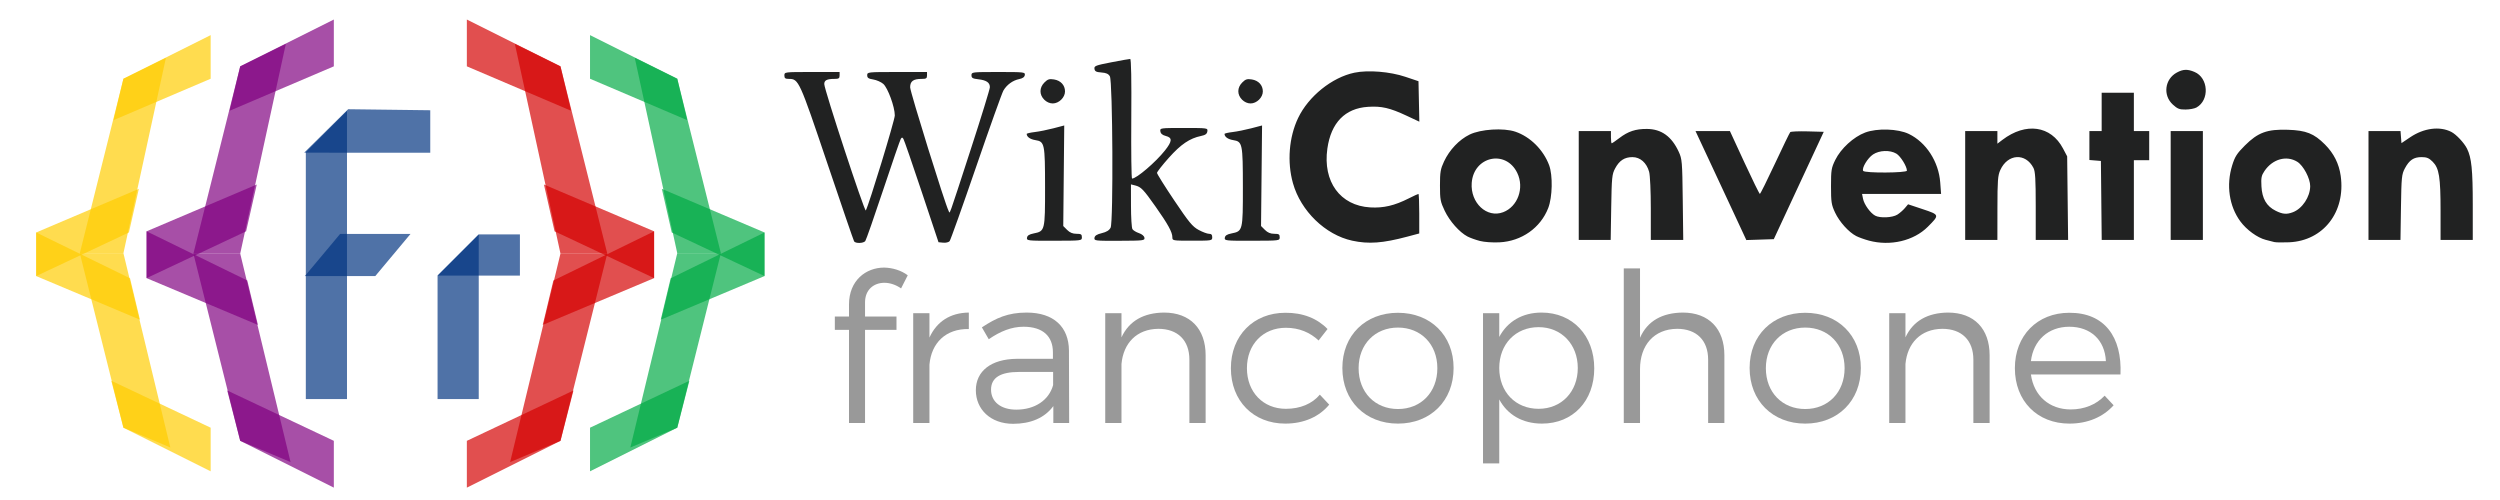 <?xml version="1.0" encoding="UTF-8" standalone="no"?>
<!-- Created with Inkscape (http://www.inkscape.org/) -->

<svg
   xmlns:dc="http://purl.org/dc/elements/1.1/"
   xmlns:cc="http://creativecommons.org/ns#"
   xmlns:rdf="http://www.w3.org/1999/02/22-rdf-syntax-ns#"
   xmlns:svg="http://www.w3.org/2000/svg"
   xmlns="http://www.w3.org/2000/svg"
   xmlns:sodipodi="http://sodipodi.sourceforge.net/DTD/sodipodi-0.dtd"
   xmlns:inkscape="http://www.inkscape.org/namespaces/inkscape"
   width="210mm"
   height="42mm"
   viewBox="0 0 744.094 148.819"
   id="svg6296"
   version="1.1"
   inkscape:version="0.91 r13725"
   sodipodi:docname="WikiConvfrNouveauLogo.svg">
  <defs
     id="defs6298" />
  <sodipodi:namedview
     id="base"
     pagecolor="#ffffff"
     bordercolor="#666666"
     borderopacity="1.0"
     inkscape:pageopacity="0.0"
     inkscape:pageshadow="2"
     inkscape:zoom="0.98994949"
     inkscape:cx="345.54887"
     inkscape:cy="22.451041"
     inkscape:document-units="px"
     inkscape:current-layer="layer1"
     showgrid="false"
     inkscape:window-width="1851"
     inkscape:window-height="1056"
     inkscape:window-x="69"
     inkscape:window-y="24"
     inkscape:window-maximized="1" />
  <g
     inkscape:label="Calque 1"
     inkscape:groupmode="layer"
     id="layer1"
     transform="translate(0,-903.543)">
    <g
       style="font-style:normal;font-variant:normal;font-weight:normal;font-stretch:normal;font-size:61.999px;line-height:125%;font-family:Montserrat;-inkscape-font-specification:Montserrat;letter-spacing:0px;word-spacing:0px;fill:#999999;fill-opacity:1;stroke:none;stroke-width:1px;stroke-linecap:butt;stroke-linejoin:miter;stroke-opacity:1"
       id="text4217-2-18"
       transform="translate(4,82)">
      <path
         d="m 259.234,905.711 c 1.674,0 3.472,0.62 4.96,1.674 l 1.984,-3.906 c -1.984,-1.488 -4.526,-2.232 -7.006,-2.294 -5.456,0 -10.478,3.844 -10.478,10.974 l 0,3.596 -4.216,0 0,3.968 4.216,0 0,27.713 4.774,0 0,-27.713 9.362,0 0,-3.968 -9.362,0 0,-4.216 c 0,-3.782 2.604,-5.828 5.766,-5.828 z"
         style="font-style:normal;font-variant:normal;font-weight:300;font-stretch:normal;font-family:Montserrat;-inkscape-font-specification:'Montserrat Light'"
         id="path6996"
         inkscape:connector-curvature="0" />
      <path
         d="m 272.64,914.763 -4.836,0 0,32.673 4.836,0 0,-17.36 c 0.558,-6.448 4.836,-10.726 11.718,-10.602 l 0,-4.898 c -5.518,0.062 -9.548,2.666 -11.718,7.44 l 0,-7.254 z"
         style="font-style:normal;font-variant:normal;font-weight:300;font-stretch:normal;font-family:Montserrat;-inkscape-font-specification:'Montserrat Light'"
         id="path6998"
         inkscape:connector-curvature="0" />
      <path
         d="m 309.51,947.436 4.712,0 -0.062,-21.576 c -0.062,-7.006 -4.526,-11.284 -12.586,-11.284 -5.58,0 -9.114,1.612 -13.33,4.402 l 2.046,3.534 c 3.41,-2.356 6.758,-3.72 10.354,-3.72 5.766,0 8.742,2.852 8.742,7.626 l 0,1.922 -10.726,0 c -7.688,0.062 -12.214,3.658 -12.214,9.362 0,5.642 4.34,9.982 11.098,9.982 5.208,0 9.362,-1.736 11.966,-5.27 l 0,5.022 z m -11.036,-3.968 c -4.588,0 -7.502,-2.356 -7.502,-5.952 0,-3.596 2.852,-5.27 8.308,-5.27 l 10.168,0 0,3.906 c -1.24,4.526 -5.456,7.316 -10.974,7.316 z"
         style="font-style:normal;font-variant:normal;font-weight:300;font-stretch:normal;font-family:Montserrat;-inkscape-font-specification:'Montserrat Light'"
         id="path7000"
         inkscape:connector-curvature="0" />
      <path
         d="m 342.442,914.577 c -5.952,0.062 -10.354,2.418 -12.648,7.378 l 0,-7.192 -4.836,0 0,32.673 4.836,0 0,-17.546 c 0.558,-6.2 4.526,-10.416 10.974,-10.478 5.766,0 9.238,3.41 9.238,9.176 l 0,18.848 4.836,0 0,-20.15 c 0,-7.874 -4.588,-12.71 -12.4,-12.71 z"
         style="font-style:normal;font-variant:normal;font-weight:300;font-stretch:normal;font-family:Montserrat;-inkscape-font-specification:'Montserrat Light'"
         id="path7002"
         inkscape:connector-curvature="0" />
      <path
         d="m 378.541,914.639 c -9.424,0 -16.182,6.758 -16.182,16.492 0,9.734 6.696,16.492 16.182,16.492 5.642,0 10.168,-2.108 13.082,-5.642 l -2.79,-2.976 c -2.294,2.728 -5.828,4.216 -10.106,4.216 -6.758,0 -11.594,-4.96 -11.594,-12.09 0,-7.13 4.836,-12.028 11.594,-12.028 3.968,0 7.254,1.426 9.734,3.782 l 2.666,-3.41 c -2.976,-3.1 -7.316,-4.898 -12.586,-4.836 z"
         style="font-style:normal;font-variant:normal;font-weight:300;font-stretch:normal;font-family:Montserrat;-inkscape-font-specification:'Montserrat Light'"
         id="path7004"
         inkscape:connector-curvature="0" />
      <path
         d="m 412.092,914.639 c -9.672,0 -16.554,6.696 -16.554,16.43 0,9.796 6.882,16.554 16.554,16.554 9.672,0 16.554,-6.758 16.554,-16.554 0,-9.734 -6.882,-16.43 -16.554,-16.43 z m 0,4.402 c 6.82,0 11.718,4.96 11.718,12.09 0,7.192 -4.898,12.152 -11.718,12.152 -6.82,0 -11.718,-4.96 -11.718,-12.152 0,-7.13 4.898,-12.09 11.718,-12.09 z"
         style="font-style:normal;font-variant:normal;font-weight:300;font-stretch:normal;font-family:Montserrat;-inkscape-font-specification:'Montserrat Light'"
         id="path7006"
         inkscape:connector-curvature="0" />
      <path
         d="m 454.821,914.577 c -5.704,0 -10.168,2.666 -12.586,7.254 l 0,-7.068 -4.836,0 0,44.701 4.836,0 0,-19.034 c 2.418,4.526 6.882,7.192 12.71,7.192 9.238,0 15.562,-6.758 15.562,-16.43 0,-9.796 -6.448,-16.616 -15.686,-16.616 z m -0.868,28.643 c -6.882,0 -11.718,-5.022 -11.718,-12.152 0,-7.068 4.836,-12.152 11.718,-12.152 6.82,0 11.656,5.146 11.656,12.152 0,7.068 -4.836,12.152 -11.656,12.152 z"
         style="font-style:normal;font-variant:normal;font-weight:300;font-stretch:normal;font-family:Montserrat;-inkscape-font-specification:'Montserrat Light'"
         id="path7008"
         inkscape:connector-curvature="0" />
      <path
         d="m 496.842,914.577 c -6.014,0.062 -10.478,2.418 -12.71,7.502 l 0,-20.646 -4.836,0 0,46.003 4.836,0 0,-16.058 c 0,-7.006 4.092,-11.904 11.036,-11.966 5.766,0 9.238,3.41 9.238,9.176 l 0,18.848 4.836,0 0,-20.15 c 0,-7.874 -4.588,-12.71 -12.4,-12.71 z"
         style="font-style:normal;font-variant:normal;font-weight:300;font-stretch:normal;font-family:Montserrat;-inkscape-font-specification:'Montserrat Light'"
         id="path7010"
         inkscape:connector-curvature="0" />
      <path
         d="m 533.304,914.639 c -9.672,0 -16.554,6.696 -16.554,16.43 0,9.796 6.882,16.554 16.554,16.554 9.672,0 16.554,-6.758 16.554,-16.554 0,-9.734 -6.882,-16.43 -16.554,-16.43 z m 0,4.402 c 6.82,0 11.718,4.96 11.718,12.09 0,7.192 -4.898,12.152 -11.718,12.152 -6.82,0 -11.718,-4.96 -11.718,-12.152 0,-7.13 4.898,-12.09 11.718,-12.09 z"
         style="font-style:normal;font-variant:normal;font-weight:300;font-stretch:normal;font-family:Montserrat;-inkscape-font-specification:'Montserrat Light'"
         id="path7012"
         inkscape:connector-curvature="0" />
      <path
         d="m 575.785,914.577 c -5.952,0.062 -10.354,2.418 -12.648,7.378 l 0,-7.192 -4.836,0 0,32.673 4.836,0 0,-17.546 c 0.558,-6.2 4.526,-10.416 10.974,-10.478 5.766,0 9.238,3.41 9.238,9.176 l 0,18.848 4.836,0 0,-20.15 c 0,-7.874 -4.588,-12.71 -12.4,-12.71 z"
         style="font-style:normal;font-variant:normal;font-weight:300;font-stretch:normal;font-family:Montserrat;-inkscape-font-specification:'Montserrat Light'"
         id="path7014"
         inkscape:connector-curvature="0" />
      <path
         d="m 611.884,914.639 c -9.486,0 -16.182,6.758 -16.182,16.492 0,9.734 6.634,16.492 16.244,16.492 5.456,0 10.044,-1.984 13.144,-5.456 l -2.666,-2.852 c -2.542,2.666 -6.076,4.092 -10.106,4.092 -6.324,0 -10.974,-4.03 -11.842,-10.416 l 26.659,0 c 0.496,-11.098 -4.712,-18.414 -15.252,-18.352 z m -11.408,14.384 c 0.744,-6.2 5.208,-10.23 11.408,-10.23 6.386,0 10.602,3.968 10.912,10.23 l -22.32,0 z"
         style="font-style:normal;font-variant:normal;font-weight:300;font-stretch:normal;font-family:Montserrat;-inkscape-font-specification:'Montserrat Light'"
         id="path7016"
         inkscape:connector-curvature="0" />
    </g>
    <path
       inkscape:connector-curvature="0"
       id="path3497-5-5"
       d="m 254.214,975.384 c -0.164,-0.265 -3.775,-10.792 -8.024,-23.392 -8.253,-24.472 -8.477,-24.964 -11.384,-24.964 -1.089,0 -1.344,-0.195 -1.343,-1.027 0,-1.027 0,-1.027 8.216,-1.027 l 8.215,0 -1.7e-4,1.027 c -2.8e-4,0.865 -0.247,1.027 -1.56,1.027 -2.206,0 -3.004,0.406 -3.004,1.53 0,1.654 12.026,38.24 12.366,37.621 0.957,-1.741 8.63,-26.888 8.63,-28.282 0,-2.528 -2.076,-8.202 -3.433,-9.383 -0.648,-0.564 -1.989,-1.155 -2.98,-1.314 -1.442,-0.232 -1.802,-0.482 -1.802,-1.257 0,-0.954 0.134,-0.969 8.901,-0.969 l 8.9,0 -1.8e-4,1.027 c -1.7e-4,0.873 -0.244,1.027 -1.628,1.027 -2.467,0 -3.393,0.684 -3.393,2.508 0,1.358 10.44,34.907 11.435,36.745 0.459,0.849 -0.33,3.032 6.589,-18.234 3.14,-9.652 5.71,-17.997 5.71,-18.544 0,-1.385 -1.024,-2.092 -3.424,-2.363 -1.715,-0.192 -2.054,-0.391 -2.054,-1.199 0,-0.949 0.153,-0.968 8.004,-0.968 7.694,0 7.999,0.034 7.873,0.896 -0.089,0.608 -0.626,0.996 -1.672,1.209 -1.911,0.389 -3.696,1.686 -4.705,3.42 -0.423,0.727 -4.086,10.975 -8.14,22.773 -4.054,11.799 -7.593,21.719 -7.864,22.046 -0.271,0.327 -1.127,0.532 -1.901,0.457 l -1.408,-0.137 -5.021,-15.065 c -2.761,-8.285 -5.2,-15.342 -5.42,-15.682 -0.335,-0.518 -0.462,-0.518 -0.791,0 -0.216,0.341 -2.58,7.192 -5.253,15.225 -2.674,8.033 -5.064,14.863 -5.312,15.176 -0.549,0.694 -2.909,0.757 -3.322,0.089 z m 148.248,-0.208 c -7.991,-1.736 -15.31,-8.839 -17.631,-17.11 -1.773,-6.318 -1.19,-13.687 1.537,-19.4 3.083,-6.46 10.09,-12.096 16.767,-13.488 4.07,-0.848 10.552,-0.322 15.182,1.232 l 3.88,1.302 0.127,6.024 0.127,6.024 -3.779,-1.769 c -5.011,-2.346 -7.463,-2.91 -11.508,-2.651 -6.824,0.438 -10.998,4.727 -12.088,12.419 -1.396,9.856 3.807,16.996 12.764,17.515 3.95,0.229 7.205,-0.534 11.467,-2.685 1.449,-0.732 2.744,-1.33 2.876,-1.33 0.133,0 0.241,2.647 0.241,5.884 l 0,5.884 -3.537,0.944 c -7.326,1.956 -11.541,2.265 -16.426,1.203 z m 37.992,0.079 c -1.255,-0.326 -2.911,-0.923 -3.679,-1.327 -2.379,-1.249 -5.3,-4.545 -6.776,-7.646 -1.288,-2.705 -1.412,-3.369 -1.41,-7.531 0,-3.982 0.157,-4.895 1.214,-7.155 1.619,-3.46 4.482,-6.473 7.604,-8 3.31,-1.619 10.098,-2.048 13.614,-0.86 4.419,1.493 8.328,5.365 10.054,9.962 1.133,3.017 0.999,9.509 -0.263,12.763 -2.292,5.907 -7.934,9.881 -14.493,10.208 -2.075,0.103 -4.544,-0.071 -5.866,-0.414 z m 6.931,-8.547 c 4.368,-1.655 6.37,-7.233 4.203,-11.71 -3.405,-7.034 -12.977,-4.927 -13.55,2.983 -0.431,5.956 4.502,10.562 9.347,8.726 z m 108.88,8.451 c -1.323,-0.356 -3.028,-0.97 -3.79,-1.363 -2.234,-1.156 -4.989,-4.217 -6.289,-6.99 -1.088,-2.32 -1.209,-3.103 -1.209,-7.827 0,-4.822 0.103,-5.46 1.275,-7.846 1.66,-3.381 5.436,-6.842 8.882,-8.14 3.577,-1.348 9.787,-1.149 13.016,0.416 5.153,2.497 8.866,8.23 9.333,14.409 l 0.26,3.443 -11.762,0 -11.762,0 0.289,1.445 c 0.339,1.694 2.172,4.245 3.609,5.02 1.454,0.785 5.13,0.619 6.599,-0.297 0.69,-0.431 1.694,-1.301 2.23,-1.934 l 0.974,-1.151 4.385,1.461 c 5.012,1.67 5.02,1.698 1.48,5.238 -4.184,4.184 -11.171,5.825 -17.521,4.115 z m 11.306,-20.829 c 0,-1.259 -1.908,-4.332 -3.142,-5.061 -1.911,-1.129 -5.05,-1.019 -6.946,0.245 -1.622,1.08 -3.422,4.089 -2.926,4.891 0.431,0.697 13.014,0.625 13.014,-0.073 z m 109.315,21.25 c -0.502,-0.132 -1.644,-0.426 -2.537,-0.655 -2.476,-0.634 -5.692,-2.98 -7.544,-5.503 -3.322,-4.526 -4.234,-10.787 -2.425,-16.645 0.809,-2.62 1.395,-3.539 3.766,-5.908 3.911,-3.908 6.644,-4.908 12.849,-4.702 5.393,0.179 7.73,1.107 10.985,4.362 2.645,2.645 4.2,5.735 4.706,9.352 1.502,10.727 -5.138,19.307 -15.303,19.773 -1.971,0.089 -3.994,0.055 -4.496,-0.074 z m 5.562,-8.872 c 2.803,-1.062 5.135,-4.57 5.155,-7.754 0.016,-2.287 -2.023,-6.137 -3.842,-7.261 -3.205,-1.981 -7.343,-0.822 -9.756,2.732 -0.922,1.357 -1.053,2.023 -0.912,4.603 0.199,3.644 1.516,5.893 4.25,7.255 2.064,1.029 3.249,1.127 5.105,0.424 z m -376.774,7.595 c 0.096,-0.657 0.639,-1.01 1.958,-1.275 3.395,-0.681 3.424,-0.799 3.417,-13.757 -0.01,-13.043 -0.118,-13.576 -2.904,-14.029 -1.539,-0.25 -2.538,-0.965 -2.56,-1.833 0,-0.153 1.071,-0.407 2.389,-0.562 1.318,-0.155 3.834,-0.66 5.591,-1.122 l 3.195,-0.84 -0.147,14.968 -0.147,14.968 1.153,1.153 c 0.8,0.8 1.649,1.153 2.772,1.153 1.374,0 1.618,0.155 1.618,1.027 -2.6e-4,1.026 0,1.027 -8.235,1.042 -7.967,0.026 -8.23,-0.026 -8.101,-0.894 z m 20.081,0.032 c 0.097,-0.655 0.7,-1.042 2.178,-1.398 1.427,-0.344 2.22,-0.837 2.629,-1.634 0.832,-1.621 0.623,-43.566 -0.224,-45.047 -0.421,-0.736 -1.085,-1.038 -2.51,-1.141 -1.557,-0.113 -1.964,-0.326 -2.073,-1.087 -0.124,-0.862 0.326,-1.036 5.021,-1.947 2.836,-0.55 5.361,-0.998 5.613,-0.994 0.299,0 0.412,6.162 0.327,17.808 -0.071,9.791 0.032,17.8 0.228,17.799 1.329,0 7.043,-4.888 9.793,-8.368 2.183,-2.762 2.246,-3.799 0.264,-4.31 -1.026,-0.264 -1.528,-0.691 -1.629,-1.382 -0.145,-0.993 -0.093,-1 6.992,-1 7.103,0 7.138,0 6.992,1.008 -0.109,0.755 -0.577,1.098 -1.859,1.363 -3.39,0.701 -6.022,2.483 -9.616,6.511 -1.928,2.161 -3.507,4.178 -3.509,4.484 0,0.305 2.303,3.988 5.123,8.183 4.405,6.554 5.426,7.791 7.255,8.786 1.17,0.637 2.562,1.158 3.093,1.158 0.697,0 0.965,0.286 0.965,1.027 0,1.012 -0.085,1.027 -5.934,1.027 -5.88,0 -5.934,0 -5.934,-1.045 0,-1.485 -1.315,-3.879 -4.992,-9.089 -3.648,-5.17 -4.327,-5.875 -6.077,-6.312 l -1.255,-0.313 0.01,6.325 c 0,3.479 0.199,6.629 0.434,7 0.235,0.371 1.104,0.902 1.933,1.179 0.904,0.303 1.558,0.855 1.637,1.379 0.124,0.831 -0.248,0.876 -7.438,0.904 -7.296,0.026 -7.563,0 -7.433,-0.876 z m 38.799,-0.032 c 0.096,-0.657 0.639,-1.01 1.958,-1.275 3.395,-0.681 3.424,-0.799 3.417,-13.757 -0.01,-13.043 -0.118,-13.576 -2.904,-14.029 -1.539,-0.25 -2.538,-0.965 -2.56,-1.833 0,-0.153 1.071,-0.407 2.389,-0.562 1.318,-0.155 3.834,-0.66 5.591,-1.122 l 3.195,-0.84 -0.152,14.963 -0.152,14.964 1.158,1.158 c 0.804,0.804 1.652,1.158 2.776,1.158 1.374,0 1.618,0.155 1.618,1.027 -2.8e-4,1.026 0,1.027 -8.235,1.042 -7.967,0.026 -8.23,-0.026 -8.101,-0.894 z m 105.34,-15.552 0,-16.203 4.793,0 4.793,0 0,1.826 c 0,1.004 0.101,1.825 0.224,1.825 0.123,0 1.141,-0.7 2.262,-1.555 2.641,-2.016 4.857,-2.749 8.24,-2.726 4.286,0.029 7.349,2.231 9.448,6.792 0.997,2.166 1.058,2.891 1.198,14.263 l 0.148,11.981 -4.826,0 -4.826,0 0,-9.243 c 0,-5.255 -0.217,-10.015 -0.5,-11.033 -0.746,-2.688 -2.655,-4.372 -4.956,-4.372 -2.373,0 -3.911,1.004 -5.175,3.379 -0.916,1.72 -1.008,2.649 -1.154,11.569 l -0.158,9.699 -4.753,0 -4.753,0 0,-16.203 z m 46.318,8.574 c -1.96,-4.214 -5.364,-11.513 -7.565,-16.22 l -4.001,-8.558 5.12,0 5.12,0 4.319,9.352 c 2.375,5.143 4.445,9.354 4.599,9.357 0.154,0 2.173,-4.051 4.488,-9.009 2.314,-4.958 4.362,-9.176 4.551,-9.373 0.189,-0.197 2.51,-0.3 5.158,-0.229 l 4.814,0.132 -7.432,15.975 -7.432,15.975 -4.088,0.132 -4.088,0.132 -3.564,-7.661 z m 68.703,-8.574 0,-16.203 4.793,0 4.793,0 0,1.88 0,1.88 1.483,-1.128 c 6.983,-5.308 14.458,-4.253 18.045,2.549 l 1.24,2.35 0.141,12.438 0.141,12.438 -4.819,0 -4.819,0 0,-10.064 c 0,-7.993 -0.139,-10.333 -0.676,-11.37 -2.358,-4.56 -7.666,-4.221 -9.87,0.631 -0.735,1.618 -0.847,3.101 -0.856,11.333 l -0.012,9.471 -4.792,0 -4.793,0 0,-16.203 z m 40.516,4.45 -0.122,-11.753 -1.712,-0.142 -1.712,-0.142 0,-4.309 0,-4.308 1.826,0 1.826,0 0,-5.705 0,-5.705 4.793,0 4.793,0 0,5.705 0,5.705 2.282,0 2.282,0 0,4.336 0,4.336 -2.282,0 -2.282,0 0,11.867 0,11.867 -4.785,0 -4.785,0 -0.122,-11.753 z m 20.646,-4.45 0,-16.203 4.793,0 4.793,0 0,16.203 0,16.203 -4.793,0 -4.793,0 0,-16.203 z m 58.88,0 0,-16.203 4.766,0 4.766,0 0.14,1.799 0.14,1.799 2.621,-1.766 c 4.048,-2.727 8.781,-3.34 12.213,-1.582 1.477,0.757 3.821,3.257 4.686,4.999 1.341,2.699 1.704,6.255 1.704,16.682 l 0,10.475 -4.793,0 -4.793,0 0,-8.65 c 0,-10.072 -0.423,-12.699 -2.356,-14.632 -1.083,-1.083 -1.762,-1.366 -3.283,-1.366 -2.366,0 -3.657,0.866 -4.979,3.339 -0.949,1.775 -1.031,2.596 -1.168,11.609 l -0.147,9.699 -4.76,0 -4.76,0 0,-16.203 z m -58.247,-24.093 c -3.017,-2.765 -2.398,-7.593 1.221,-9.534 1.875,-1.005 3.14,-1.048 5.225,-0.176 4.183,1.748 4.555,8.394 0.593,10.593 -0.58,0.322 -2.033,0.592 -3.229,0.601 -1.834,0.026 -2.431,-0.219 -3.811,-1.483 z m -335.903,-1.447 c -1.505,-1.505 -1.483,-3.579 0.054,-5.116 0.979,-0.979 1.455,-1.13 2.853,-0.906 1.994,0.319 3.276,1.713 3.276,3.563 0,1.803 -1.813,3.58 -3.652,3.58 -0.889,0 -1.825,-0.414 -2.531,-1.12 z m 58.88,0 c -1.505,-1.505 -1.483,-3.579 0.054,-5.116 0.979,-0.979 1.455,-1.13 2.853,-0.906 1.994,0.319 3.276,1.713 3.276,3.563 0,1.803 -1.812,3.58 -3.651,3.58 -0.889,0 -1.825,-0.414 -2.531,-1.12 z"
       style="fill:#212222" />
    <path
       sodipodi:nodetypes="ccccc"
       inkscape:connector-curvature="0"
       id="path4216-0-8-7"
       d="m 138.952,909.355 0,13.933 31.032,13.229 -3.167,-13.229 z"
       style="opacity:0.69;fill:#d40000;fill-opacity:1;fill-rule:evenodd;stroke:none;stroke-width:1px;stroke-linecap:butt;stroke-linejoin:miter;stroke-opacity:1" />
    <path
       sodipodi:nodetypes="ccccc"
       inkscape:connector-curvature="0"
       id="path4218-6-8-4"
       d="m 166.818,923.288 -13.581,-6.685 13.581,62.417 13.933,0 z"
       style="opacity:0.69;fill:#d40000;fill-opacity:1;fill-rule:evenodd;stroke:none;stroke-width:1px;stroke-linecap:butt;stroke-linejoin:miter;stroke-opacity:1" />
    <path
       sodipodi:nodetypes="ccccc"
       inkscape:connector-curvature="0"
       id="path4220-4-8-5"
       d="m 180.75,979.019 -13.933,55.731 -14.988,6.333 14.988,-62.065 z"
       style="opacity:0.69;fill:#d40000;fill-opacity:1;fill-rule:evenodd;stroke:none;stroke-width:1px;stroke-linecap:butt;stroke-linejoin:miter;stroke-opacity:1" />
    <path
       sodipodi:nodetypes="ccccc"
       inkscape:connector-curvature="0"
       id="path4222-3-6-2"
       d="m 170.688,1019.762 -3.87,14.988 -27.866,13.933 0,-13.933 z"
       style="opacity:0.69;fill:#d40000;fill-opacity:1;fill-rule:evenodd;stroke:none;stroke-width:1px;stroke-linecap:butt;stroke-linejoin:miter;stroke-opacity:1" />
    <path
       sodipodi:nodetypes="ccccc"
       inkscape:connector-curvature="0"
       id="path4224-3-8-5"
       d="m 161.892,958.458 32.792,13.933 0,13.933 -29.625,-13.933 z"
       style="opacity:0.69;fill:#d40000;fill-opacity:1;fill-rule:evenodd;stroke:none;stroke-width:1px;stroke-linecap:butt;stroke-linejoin:miter;stroke-opacity:1" />
    <path
       sodipodi:nodetypes="ccccc"
       inkscape:connector-curvature="0"
       id="path4226-6-3-4"
       d="m 194.683,986.323 -33.144,13.933 3.167,-13.229 29.977,-14.637 z"
       style="opacity:0.69;fill:#d40000;fill-opacity:1;fill-rule:evenodd;stroke:none;stroke-width:1px;stroke-linecap:butt;stroke-linejoin:miter;stroke-opacity:1" />
    <path
       sodipodi:nodetypes="ccccc"
       inkscape:connector-curvature="0"
       id="path4228-9-8-7"
       d="m 175.613,913.995 0,12.983 28.917,12.327 -2.951,-12.327 z"
       style="opacity:0.69;fill:#00aa44;fill-opacity:1;fill-rule:evenodd;stroke:none;stroke-width:1px;stroke-linecap:butt;stroke-linejoin:miter;stroke-opacity:1" />
    <path
       sodipodi:nodetypes="ccccc"
       inkscape:connector-curvature="0"
       id="path4230-0-3-4"
       d="m 201.578,926.977 -12.655,-6.23 12.655,58.161 12.983,0 z"
       style="opacity:0.69;fill:#00aa44;fill-opacity:1;fill-rule:evenodd;stroke:none;stroke-width:1px;stroke-linecap:butt;stroke-linejoin:miter;stroke-opacity:1" />
    <path
       sodipodi:nodetypes="ccccc"
       inkscape:connector-curvature="0"
       id="path4232-4-3-4"
       d="m 214.561,978.909 -12.983,51.931 -13.966,5.902 13.966,-57.833 z"
       style="opacity:0.69;fill:#00aa44;fill-opacity:1;fill-rule:evenodd;stroke:none;stroke-width:1px;stroke-linecap:butt;stroke-linejoin:miter;stroke-opacity:1" />
    <path
       sodipodi:nodetypes="ccccc"
       inkscape:connector-curvature="0"
       id="path4234-8-3-3"
       d="m 205.185,1016.874 -3.607,13.967 -25.966,12.983 0,-12.983 z"
       style="opacity:0.69;fill:#00aa44;fill-opacity:1;fill-rule:evenodd;stroke:none;stroke-width:1px;stroke-linecap:butt;stroke-linejoin:miter;stroke-opacity:1" />
    <path
       sodipodi:nodetypes="ccccc"
       inkscape:connector-curvature="0"
       id="path4236-5-8-0"
       d="m 196.988,959.749 30.556,12.983 0,12.983 -27.605,-12.983 z"
       style="opacity:0.69;fill:#00aa44;fill-opacity:1;fill-rule:evenodd;stroke:none;stroke-width:1px;stroke-linecap:butt;stroke-linejoin:miter;stroke-opacity:1" />
    <path
       sodipodi:nodetypes="ccccc"
       inkscape:connector-curvature="0"
       id="path4238-1-0-7"
       d="m 227.544,985.715 -30.884,12.983 2.951,-12.327 27.933,-13.639 z"
       style="opacity:0.69;fill:#00aa44;fill-opacity:1;fill-rule:evenodd;stroke:none;stroke-width:1px;stroke-linecap:butt;stroke-linejoin:miter;stroke-opacity:1" />
    <path
       style="opacity:0.69;fill:#800080;fill-opacity:1;fill-rule:evenodd;stroke:none;stroke-width:1px;stroke-linecap:butt;stroke-linejoin:miter;stroke-opacity:1"
       d="m 99.362,909.355 0,13.933 -31.032,13.229 3.167,-13.229 z"
       id="path4240-2-4-8"
       inkscape:connector-curvature="0"
       sodipodi:nodetypes="ccccc" />
    <path
       style="opacity:0.69;fill:#800080;fill-opacity:1;fill-rule:evenodd;stroke:none;stroke-width:1px;stroke-linecap:butt;stroke-linejoin:miter;stroke-opacity:1"
       d="m 71.496,923.288 13.581,-6.685 -13.581,62.417 -13.933,0 z"
       id="path4242-9-7-6"
       inkscape:connector-curvature="0"
       sodipodi:nodetypes="ccccc" />
    <path
       style="opacity:0.69;fill:#800080;fill-opacity:1;fill-rule:evenodd;stroke:none;stroke-width:1px;stroke-linecap:butt;stroke-linejoin:miter;stroke-opacity:1"
       d="m 57.563,979.019 13.933,55.731 14.988,6.333 -14.988,-62.065 z"
       id="path4244-7-6-8"
       inkscape:connector-curvature="0"
       sodipodi:nodetypes="ccccc" />
    <path
       style="opacity:0.69;fill:#800080;fill-opacity:1;fill-rule:evenodd;stroke:none;stroke-width:1px;stroke-linecap:butt;stroke-linejoin:miter;stroke-opacity:1"
       d="m 67.625,1019.762 3.871,14.988 27.866,13.933 0,-13.933 z"
       id="path4246-3-8-8"
       inkscape:connector-curvature="0"
       sodipodi:nodetypes="ccccc" />
    <path
       style="opacity:0.69;fill:#800080;fill-opacity:1;fill-rule:evenodd;stroke:none;stroke-width:1px;stroke-linecap:butt;stroke-linejoin:miter;stroke-opacity:1"
       d="m 76.422,958.458 -32.792,13.933 0,13.933 29.625,-13.933 z"
       id="path4248-8-9-4"
       inkscape:connector-curvature="0"
       sodipodi:nodetypes="ccccc" />
    <path
       style="opacity:0.69;fill:#800080;fill-opacity:1;fill-rule:evenodd;stroke:none;stroke-width:1px;stroke-linecap:butt;stroke-linejoin:miter;stroke-opacity:1"
       d="m 43.63,986.323 33.144,13.933 -3.167,-13.229 -29.977,-14.637 z"
       id="path4250-0-0-3"
       inkscape:connector-curvature="0"
       sodipodi:nodetypes="ccccc" />
    <path
       style="opacity:0.69;fill:#ffcc00;fill-opacity:1;fill-rule:evenodd;stroke:none;stroke-width:1px;stroke-linecap:butt;stroke-linejoin:miter;stroke-opacity:1"
       d="m 62.701,913.995 0,12.983 -28.917,12.327 2.951,-12.327 z"
       id="path4252-9-6-1"
       inkscape:connector-curvature="0"
       sodipodi:nodetypes="ccccc" />
    <path
       style="opacity:0.69;fill:#ffcc00;fill-opacity:1;fill-rule:evenodd;stroke:none;stroke-width:1px;stroke-linecap:butt;stroke-linejoin:miter;stroke-opacity:1"
       d="m 36.735,926.977 12.655,-6.23 -12.655,58.161 -12.983,0 z"
       id="path4254-2-8-4"
       inkscape:connector-curvature="0"
       sodipodi:nodetypes="ccccc" />
    <path
       style="opacity:0.69;fill:#ffcc00;fill-opacity:1;fill-rule:evenodd;stroke:none;stroke-width:1px;stroke-linecap:butt;stroke-linejoin:miter;stroke-opacity:1"
       d="m 23.752,978.909 12.983,51.931 13.966,5.902 -13.966,-57.833 z"
       id="path4256-3-7-9"
       inkscape:connector-curvature="0"
       sodipodi:nodetypes="ccccc" />
    <path
       style="opacity:0.69;fill:#ffcc00;fill-opacity:1;fill-rule:evenodd;stroke:none;stroke-width:1px;stroke-linecap:butt;stroke-linejoin:miter;stroke-opacity:1"
       d="m 33.129,1016.874 3.607,13.967 25.966,12.983 0,-12.983 z"
       id="path4258-1-9-2"
       inkscape:connector-curvature="0"
       sodipodi:nodetypes="ccccc" />
    <path
       style="opacity:0.69;fill:#ffcc00;fill-opacity:1;fill-rule:evenodd;stroke:none;stroke-width:1px;stroke-linecap:butt;stroke-linejoin:miter;stroke-opacity:1"
       d="m 41.325,959.749 -30.556,12.983 0,12.983 27.605,-12.983 z"
       id="path4260-8-0-0"
       inkscape:connector-curvature="0"
       sodipodi:nodetypes="ccccc" />
    <path
       style="opacity:0.69;fill:#ffcc00;fill-opacity:1;fill-rule:evenodd;stroke:none;stroke-width:1px;stroke-linecap:butt;stroke-linejoin:miter;stroke-opacity:1"
       d="M 10.77,985.715 41.653,998.698 38.702,986.371 10.77,972.732 Z"
       id="path4262-7-3-6"
       inkscape:connector-curvature="0"
       sodipodi:nodetypes="ccccc" />
    <path
       style="opacity:0.69;fill:#003380;fill-opacity:1;fill-rule:evenodd;stroke:none;stroke-width:0.889px;stroke-linecap:butt;stroke-linejoin:miter;stroke-opacity:1"
       d="m 90.527,948.992 13.097,-12.944 24.438,0.31 0,12.634 z"
       id="path4268-4-3-8"
       inkscape:connector-curvature="0"
       sodipodi:nodetypes="ccccc" />
    <path
       style="opacity:0.69;fill:#003380;fill-opacity:1;fill-rule:evenodd;stroke:none;stroke-width:1px;stroke-linecap:butt;stroke-linejoin:miter;stroke-opacity:1"
       d="m 103.278,936.547 0,85.78 -12.254,0 0,-73.526 z"
       id="path4270-1-3-9"
       inkscape:connector-curvature="0" />
    <path
       style="opacity:0.69;fill:#003380;fill-opacity:1;fill-rule:evenodd;stroke:none;stroke-width:0.935px;stroke-linecap:butt;stroke-linejoin:miter;stroke-opacity:1"
       d="m 90.747,985.703 10.479,-12.532 20.957,0 -10.479,12.532 z"
       id="path4272-6-7-2"
       inkscape:connector-curvature="0" />
    <path
       style="opacity:0.69;fill:#003380;fill-opacity:1;fill-rule:evenodd;stroke:none;stroke-width:1px;stroke-linecap:butt;stroke-linejoin:miter;stroke-opacity:1"
       d="m 142.491,1022.328 0,-49.017 -12.254,12.254 0,36.763 z"
       id="path4274-3-3-6"
       inkscape:connector-curvature="0" />
    <path
       style="opacity:0.69;fill:#003380;fill-opacity:1;fill-rule:evenodd;stroke:none;stroke-width:1px;stroke-linecap:butt;stroke-linejoin:miter;stroke-opacity:1"
       d="m 130.237,985.565 24.509,0 0,-12.254 -12.254,0 z"
       id="path4276-8-2-6"
       inkscape:connector-curvature="0" />
  </g>
</svg>
